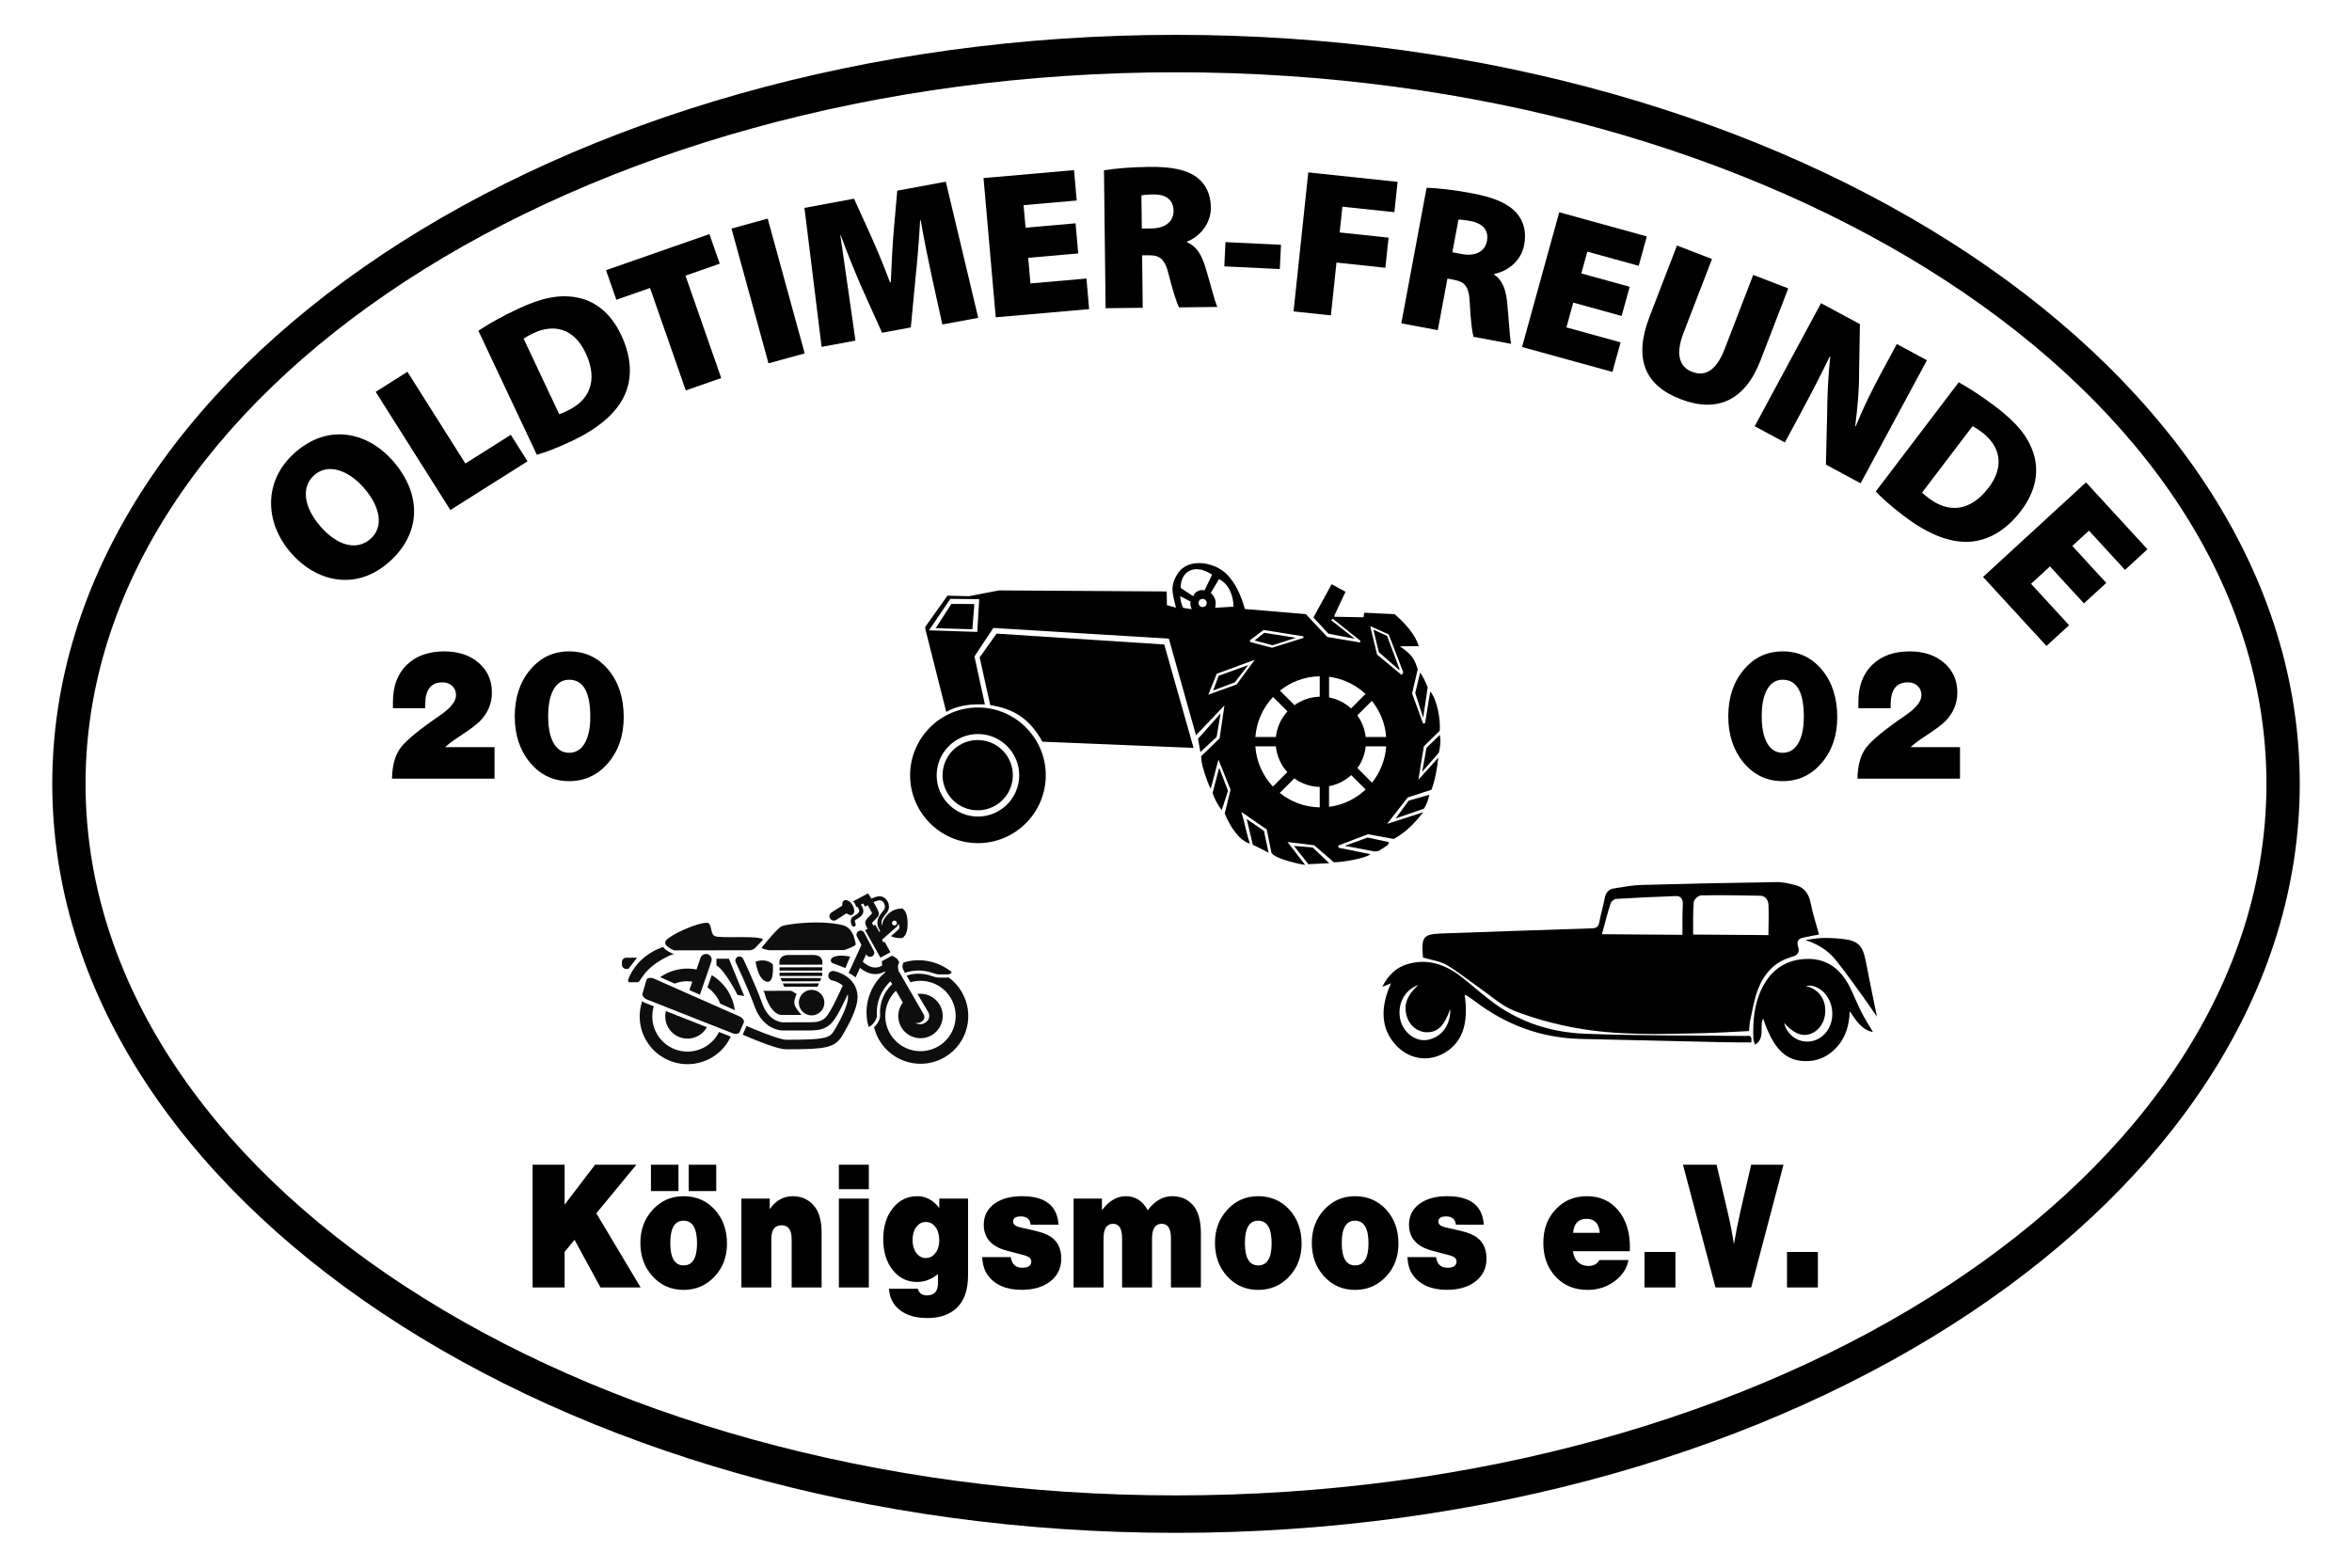 <?xml version="1.0" encoding="utf-8"?>
<!-- Generator: Adobe Illustrator 28.3.0, SVG Export Plug-In . SVG Version: 6.00 Build 0)  -->
<svg version="1.1" id="Ebene_1" xmlns="http://www.w3.org/2000/svg" xmlns:xlink="http://www.w3.org/1999/xlink" x="0px" y="0px"
	 viewBox="0 0 1275.59 850.39" style="enable-background:new 0 0 1275.59 850.39;" xml:space="preserve">
<style type="text/css">
	.st0{fill-rule:evenodd;clip-rule:evenodd;}
	.st1{fill:#0D0E0D;}
</style>
<g>
	<g>
		<g>
			<path d="M771.75,519.42c-0.99-11.39,0.03-12.71,10.5-13.07c27.07-0.94,54.15-1.93,81.22-2.78c2.33-0.07,3.44-0.81,3.93-3.42
				c0.81-4.34,2.08-8.58,2.9-12.92c0.58-3.09,2.21-4.84,4.79-5.26c5.11-0.82,10.25-1.8,15.39-1.94c24.42-0.68,48.84-1.18,73.26-1.53
				c3.43-0.05,6.94,0.83,10.31,1.74c4.49,1.21,6.97,4.54,7.98,9.77c1.1,5.68,2.94,11.18,4.5,16.94c-2.5,0.48-5.57,0.98-8.6,1.68
				c-2.42,0.56-3.79,1.66-2.71,5.06c1.34,4.22-2.03,4.95-4.45,5.69c-8.44,2.59-14.09,8.8-17.4,17.44
				c-2.01,5.24-2.89,11.04-4.15,16.62c-0.41,1.79-0.42,3.69-0.65,5.85c-8.38,0.4-16.65,0.95-24.93,1.15
				c-23.11,0.55-46.29,1.33-69.19-2.85c-11.21-2.05-22.4-5.09-33.12-9.24c-6.75-2.62-12.63-8.07-18.83-12.37
				c-6.01-4.16-11.74-8.92-17.99-12.56C780.81,521.27,776.34,520.79,771.75,519.42z M918.27,506.95c13.89,0.1,27.4,0.2,40.82,0.3
				c0.04-5.6,0.24-10.83,0.06-16.05c-0.1-2.96-1.66-5.26-4.51-5.32c-10.71-0.22-21.42-0.38-32.13-0.18
				c-1.38,0.03-3.81,2.22-3.92,3.59C918.1,495.14,918.31,501.06,918.27,506.95z M912.46,507.09c0.04-5.69-0.08-10.94,0.18-16.17
				c0.17-3.35-1.1-4.95-3.85-4.85c-10.79,0.39-21.57,0.88-32.34,1.54c-1.06,0.07-2.61,1.38-2.97,2.5
				c-1.7,5.33-3.08,10.79-4.69,16.65C883.89,506.88,897.91,506.98,912.46,507.09z"/>
			<path d="M794.37,539.74c2.24,15.94-1.39,26.01-11.4,31.63c-8.83,4.97-19.3,3.04-26.3-4.84c-7.52-8.47-8.38-19.72-2.27-33.13
				c-1.57,0.64-2.82,1.15-4.77,1.94c3.32-6.55,7.63-10.47,13.41-12.25c10.93-3.35,20.7-0.1,29.68,6.91
				c5.81,4.54,11.33,9.59,17.25,13.94c15.09,11.09,32.16,16.13,49.86,16.82c28.86,1.13,57.77,0.84,86.65,1.2
				c1.51,0.02,4.02-1.13,3.31,3.51c-4.92-0.04-9.95-0.01-14.97-0.12c-25.87-0.57-51.75-1.15-77.62-1.79
				c-21.01-0.52-40.22-7.36-57.56-20.65c-1.49-1.14-3.07-2.13-4.62-3.16C794.85,539.65,794.58,539.74,794.37,539.74z M769.17,534.34
				c-7.55,2.69-11.42,10.5-9.8,18.42c1.47,7.18,8.16,12.38,14.62,11.36c7.73-1.22,12.9-8.15,12.52-16.78
				c-3.23,9.24-6.89,12.79-12.97,12.6c-4.89-0.16-9.1-3.62-10.61-8.71C761.14,545.2,762.97,539.94,769.17,534.34z"/>
			<path d="M956.24,552.53c-2.22,4.13,1.39,10.67-4.43,14.19c-0.41-1.41-0.83-2.25-0.87-3.11c-0.4-9.53,0.4-18.87,4.59-27.42
				c5.46-11.16,14.33-16.07,25.35-16.03c10.13,0.04,17.6,5.62,22.46,15.48c2.2,4.47,4.04,9.17,6.29,13.6
				c1.81,3.57,3.99,6.89,6.14,10.55c-5.69-0.94-8.94-5.72-12.58-11.26c-0.28,7.67-2.19,13.97-6.62,19.05
				c-4.41,5.05-9.78,7.79-16.07,8.01C968.8,576.01,961.86,569.32,956.24,552.53z M967.58,554.88c1.76,7.24,8.89,11.61,15.84,9.71
				c7.38-2.02,11.69-9.95,9.93-18.3c-1.56-7.42-8.09-12.76-13.97-11.43c5.97,1.41,9.8,5.66,10.47,11.61
				c0.64,5.72-1.77,11.01-6.15,13.51C978.52,562.93,973.39,561.31,967.58,554.88z"/>
			<path d="M1017.94,551.52c-2.66-3.84-4.85-7.15-7.17-10.34c-5.08-6.96-10-14.09-15.42-20.71c-4.28-5.24-9.85-8.48-16.24-10.55
				c3.14-0.39,6.28-1.05,9.43-1.1c3.95-0.06,7.94,0.12,11.86,0.65c7.59,1.02,9.95,3.82,11.56,12.27
				C1013.8,531.38,1015.82,540.98,1017.94,551.52z"/>
		</g>
		<g>
			<polygon class="st0" points="709.58,468.78 701.77,458.86 711.94,459.73 720.9,468.24 			"/>
			<polygon class="st0" points="679.46,458.22 676.13,444.26 685.48,450.71 688,462.51 			"/>
			<polygon class="st0" points="745.61,461.88 729.29,458.83 741.69,454.34 753.34,456.82 752.74,458.34 747.86,461.53 			"/>
			<path class="st0" d="M756.93,443.97l7.07-9.68l11.17-3.16c-0.54,2.85-1.42,5.19-2.9,7.53L756.93,443.97z"/>
			<path class="st0" d="M657.61,430.23l3.61-13.78l4.79,12.53c-1.14,3.5-2.28,7.01-3.41,10.51
				C660.39,436.59,658.82,433.5,657.61,430.23z"/>
			<path class="st0" d="M771.34,418.62l2.31-12.97l7.19-6.98c0.67,3.04,0.3,6.43-0.5,9.65L771.34,418.62z"/>
			<polygon class="st0" points="651.02,407.96 649.74,400.77 662.01,386.94 659.8,399.79 			"/>
			<path class="st0" d="M565.31,402.34c-6.39-11.83-15.09-17.86-28.26-19.86l-5.73-25.86l9.16-12.91l90.95,5.9l15.9,56.1
				L565.31,402.34z"/>
			<path class="st0" d="M771.85,389.35l-4.31-13.46c0.9-3.69,1.79-7.38,2.69-11.07c1.78,2.58,2.96,5.33,4.06,8L771.85,389.35z"/>
			<polygon class="st0" points="657.95,374.56 660.95,366.54 676.97,360.8 669.64,370.17 			"/>
			<path class="st0" d="M714.97,366.92c0.1-0.1,0.29-0.19,0.48-0.19C715.26,366.73,715.07,366.83,714.97,366.92z"/>
			<polygon class="st0" points="758.87,363.49 747.8,353.75 744.84,341.54 752.29,344.97 758.97,362.82 			"/>
			
				<ellipse transform="matrix(0.154 -0.988 0.988 0.154 33.058 879.745)" class="st0" cx="530.38" cy="420.56" rx="19.06" ry="19.06"/>
			<path class="st0" d="M530.38,383.78c-20.26,0-36.79,16.53-36.79,36.79c0,20.26,16.53,36.79,36.79,36.79
				c20.26,0,36.79-16.53,36.79-36.79C567.17,400.3,550.64,383.78,530.38,383.78L530.38,383.78z M507.99,420.56
				c0,12.33,10.06,22.39,22.39,22.39s22.39-10.06,22.39-22.39c0-12.33-10.06-22.39-22.39-22.39S507.99,408.23,507.99,420.56z"/>
			<path class="st0" d="M723.44,467.74c3.97,0.05,17.42-2.06,19.77-4.41l-17.16-3.45l-0.38-1.15l16.22-6.2l14.01,2.56
				c7.37-4.09,11.57-9.04,16.02-14.5c-6.54,2.1-13.08,4.21-19.63,6.31l11.17-14.32l12.89-4.19c2.09-5.59,3.07-11.62,3.7-17.38
				l-10.77,11.93c0.95-6.11,1.91-12.12,2.96-18.13l8.6-8.42c0.49-6.53-1.44-16.67-5.1-21.33l-0.72,4.02l-2.12,13.13l-1.05,0.38
				l-6.01-16.42l3.05-13.12c-1.79-5.76-3.33-8.16-9.68-12.45l10.25-0.1c-1.8-6-7.08-12.21-13.09-17.35l-16.49-0.78l-0.38,2.48
				l-15.56-0.29l-0.38-0.29l3.24-7.06l2.96-6.2l-7.54-4.1l-9.88,18.03l8.12,8.79l14.35,2.79l-12.79-10.04l0.76-0.86l14.98,11.93
				c-0.1,0.29-0.1,0.57-0.1,0.95l-17.83-2.98l-11.61-12.39l-33.07-2.77c-2.13-7.63-5.05-14.07-9.93-18.96
				c-6.51-6.54-20.93-9.23-26.65-0.02c-4.14,6.68-2.7,10.26-0.79,18.24l-4.91-1.35l-0.1-7.44l-90.95-0.57l-16.32,3.15l-11.65-0.29
				l-12.02,16.89v1.15l11.36,45.01c6.56-3.69,13.42-4.34,20.97-4.04c-2-9.07-3.67-16.97-5.67-26.04l1.25-1.92l9-13.54l95.17,5.78
				l14.73,52.42l15.42-16.16l-2.6,17.82l-10.02,9.76l0.25,2.86c0.17,1.96,2.46,9.86,4.93,14.79l4.2-15.86l6.57,16.34l-3.17,12.88
				c2.89,7.08,7.77,14.64,13.62,16.36c-1.72-5.16-2.79-11.34-4.57-17.18l13.74,9.5l2.56,12.68c2.07,3.53,17.26,6.54,18.28,6.54
				l-9.58-12.42l14.48,1.78L723.44,467.74L723.44,467.74z M760.21,366.16l0.86-1.43l-7.92-20.61l-10.02-4.49l3.72,15.46
				L760.21,366.16L760.21,366.16z M655.32,376.83l15.36-5.53l9.84-13.4l-20.63,7.59L655.32,376.83L655.32,376.83z M689.87,351.37
				l17.08-5.34l-0.1-0.86l-21.57-3.44l-7.35,5.54v0.95L689.87,351.37L689.87,351.37z M690.16,350.03l12.65-4.05l-17.14-2.73
				l-5.25,4.2L690.16,350.03L690.16,350.03z M720.81,367.13v11.21c4.54,0.85,8.64,2.95,11.93,5.94l7.83-7.83
				C735.24,371.46,728.39,368.09,720.81,367.13L720.81,367.13z M715.74,377.93v-11.08c-8.14,0.13-15.64,3.02-21.58,7.78l7.9,7.9
				C705.93,379.73,710.65,378.05,715.74,377.93L715.74,377.93z M698.26,385.89l-7.83-7.83c-5.43,5.77-8.97,13.36-9.58,21.73h11.12
				C692.54,394.47,694.82,389.65,698.26,385.89L698.26,385.89z M691.95,404.86h-11.12c0.58,8.39,4.09,16,9.52,21.81l7.83-7.83
				C694.75,415.05,692.49,410.2,691.95,404.86L691.95,404.86z M744.02,380.16l-7.89,7.89c2.45,3.37,4.06,7.39,4.53,11.73h11.12
				C751.23,392.4,748.41,385.62,744.02,380.16L744.02,380.16z M751.79,404.86h-11.11c-0.44,4.37-2.04,8.41-4.48,11.8l7.9,7.9
				C748.48,419.07,751.28,412.27,751.79,404.86L751.79,404.86z M740.65,428.29l-7.83-7.83c-3.31,3.03-7.44,5.16-12.02,6.02v11.21
				C728.43,436.71,735.32,433.31,740.65,428.29L740.65,428.29z M715.74,437.96v-11.08c-5.13-0.12-9.89-1.83-13.78-4.66l-7.89,7.89
				C700.03,434.91,707.55,437.83,715.74,437.96L715.74,437.96z M647.12,323.4c0.94-2.59,3.77-3.8,6.17-3.12l4.09-8.56
				c-1.43-1.05-5.12-2.82-6.93-2.82c-4.46-0.82-10.12,1.85-10.12,10.02C642.54,320.35,644.83,321.88,647.12,323.4L647.12,323.4z
				 M641.71,329.75l4.65,0.7c-0.73-1.47-0.93-2.85-0.63-4.14l-5.68-2.92C640.18,325.42,640.56,327.63,641.71,329.75L641.71,329.75z
				 M652.24,324.86c-1.22,0-2.22,1-2.22,2.22c0,1.22,1,2.22,2.22,2.22c1.22,0,2.22-1,2.22-2.22
				C654.45,325.86,653.46,324.86,652.24,324.86L652.24,324.86z M659.01,329.68c3.31-0.19,6.63-0.39,9.94-0.58
				c0.1-5.61-2.45-12.4-7.84-14.95l-4.44,7.48C658.92,323.89,659.87,326.05,659.01,329.68L659.01,329.68z M503.86,341.92l26.16,0.86
				l1.05-17.76l-15.66-0.19L503.86,341.92L503.86,341.92z M527.36,341.34l1.05-13.67l-12.43-0.1l-8.52,13.19L527.36,341.34z"/>
		</g>
		<path d="M323.41,658.16l21.71-26.35h-22.4l-16.5,21.66v-21.66h-17.37v66.58h17.37v-19.36l5.38-6.49l14.07,25.85h21.79
			L323.41,658.16L323.41,658.16z M370.74,648.88c-6.66,0-12.23,2.43-16.71,7.29c-4.49,4.86-6.73,10.88-6.73,18.07
			c0,7.25,2.23,13.31,6.69,18.17c4.46,4.86,10.04,7.29,16.76,7.29c6.66,0,12.24-2.4,16.76-7.19c4.52-4.79,6.77-10.75,6.77-17.87
			c0-7.45-2.21-13.61-6.64-18.47C383.2,651.31,377.57,648.88,370.74,648.88L370.74,648.88z M370.74,662.16
			c4.86,0,7.29,4.09,7.29,12.28c0,7.99-2.43,11.98-7.29,11.98c-4.8,0-7.21-4.06-7.21-12.18
			C363.53,666.18,365.93,662.16,370.74,662.16L370.74,662.16z M367.96,631.81h-14.93v14.27h14.93V631.81L367.96,631.81z
			 M388.45,631.81h-14.93v14.27h14.93V631.81L388.45,631.81z M402.08,650.18v48.21h16.24v-26.25c0-4.99,1.85-7.49,5.56-7.49
			c3.65,0,5.47,2.49,5.47,7.49v26.25h16.24v-29.94c0-6.52-1.46-11.41-4.38-14.67c-2.92-3.26-6.7-4.89-11.33-4.89
			c-4.98,0-9.12,2.33-12.42,6.99v-5.69H402.08L402.08,650.18z M471.2,650.18h-16.24v48.21h16.24V650.18L471.2,650.18z M471.2,631.81
			h-16.24v13.28h16.24V631.81L471.2,631.81z M509.42,650.18v5.09c-3.3-4.26-7.26-6.39-11.9-6.39c-5.44,0-9.88,2.18-13.33,6.54
			c-3.44,4.36-5.17,9.93-5.17,16.72c0,6.85,1.71,12.44,5.12,16.77c3.42,4.33,7.84,6.49,13.28,6.49c4.05,0,7.81-1.43,11.29-4.29v4.99
			c0,4.39-2,6.59-5.99,6.59c-2.6,0-4.25-1.2-4.95-3.59h-15.63c0.29,4.92,2.29,8.8,5.99,11.63c3.7,2.83,8.65,4.24,14.85,4.24
			c6.66,0,11.92-1.8,15.8-5.39c4.17-3.86,6.25-9.88,6.25-18.07v-41.32H509.42L509.42,650.18z M502.12,662.86
			c2.14,0,3.89,0.93,5.25,2.79s2.04,4.23,2.04,7.09c0,2.79-0.69,5.11-2.08,6.94c-1.39,1.83-3.13,2.74-5.21,2.74
			c-2.08,0-3.81-0.92-5.17-2.74c-1.36-1.83-2.04-4.18-2.04-7.04c0-2.86,0.68-5.21,2.04-7.04
			C498.32,663.77,500.04,662.86,502.12,662.86L502.12,662.86z M574.09,664.35c-0.64-10.31-7.24-15.47-19.8-15.47
			c-6.31,0-11.35,1.4-15.11,4.19c-3.76,2.79-5.64,6.55-5.64,11.28c0,7.19,4.17,11.88,12.5,14.07l9.46,2.5
			c2.55,0.67,3.82,1.76,3.82,3.29c0,2.33-1.62,3.49-4.86,3.49c-3.65,0-5.73-1.93-6.25-5.79h-15.54c0.23,3.99,1.19,7.19,2.87,9.58
			c3.88,5.46,10.07,8.18,18.58,8.18c6.48,0,11.68-1.55,15.59-4.64c3.91-3.09,5.86-7.2,5.86-12.33c0-4.59-1.42-8.15-4.25-10.68
			c-2.14-1.93-5.59-3.43-10.33-4.49l-7.47-1.7c-2.72-0.6-4.08-1.66-4.08-3.19c0-1.86,1.42-2.79,4.25-2.79c3.18,0,4.95,1.5,5.3,4.49
			H574.09L574.09,664.35z M582.25,650.18v48.21h16.24v-26.65c0-5.26,1.74-7.89,5.21-7.89c3.24,0,4.86,2.63,4.86,7.89v26.65h16.24
			v-26.65c0-5.26,1.77-7.89,5.3-7.89c3.3,0,4.95,2.63,4.95,7.89v26.65h16.24v-29.45c0-6.85-1.42-11.91-4.25-15.17
			c-2.84-3.26-6.6-4.89-11.29-4.89c-5.04,0-9.46,2.53-13.28,7.59c-2.78-5.06-6.74-7.59-11.9-7.59c-4.8,0-9.12,2.53-12.94,7.59v-6.29
			H582.25L582.25,650.18z M682.37,648.88c-6.66,0-12.23,2.43-16.71,7.29c-4.49,4.86-6.73,10.88-6.73,18.07
			c0,7.25,2.23,13.31,6.69,18.17c4.46,4.86,10.04,7.29,16.76,7.29c6.66,0,12.24-2.4,16.76-7.19c4.52-4.79,6.77-10.75,6.77-17.87
			c0-7.45-2.21-13.61-6.64-18.47C694.83,651.31,689.2,648.88,682.37,648.88L682.37,648.88z M682.37,662.16
			c4.86,0,7.29,4.09,7.29,12.28c0,7.99-2.43,11.98-7.29,11.98c-4.8,0-7.21-4.06-7.21-12.18
			C675.16,666.18,677.56,662.16,682.37,662.16L682.37,662.16z M734.9,648.88c-6.66,0-12.23,2.43-16.71,7.29
			c-4.49,4.86-6.73,10.88-6.73,18.07c0,7.25,2.23,13.31,6.69,18.17c4.46,4.86,10.04,7.29,16.76,7.29c6.66,0,12.24-2.4,16.76-7.19
			c4.52-4.79,6.77-10.75,6.77-17.87c0-7.45-2.21-13.61-6.64-18.47C747.36,651.31,741.73,648.88,734.9,648.88L734.9,648.88z
			 M734.9,662.16c4.86,0,7.29,4.09,7.29,12.28c0,7.99-2.43,11.98-7.29,11.98c-4.8,0-7.21-4.06-7.21-12.18
			C727.69,666.18,730.09,662.16,734.9,662.16L734.9,662.16z M804.71,664.35c-0.64-10.31-7.24-15.47-19.8-15.47
			c-6.31,0-11.35,1.4-15.11,4.19c-3.76,2.79-5.64,6.55-5.64,11.28c0,7.19,4.17,11.88,12.5,14.07l9.46,2.5
			c2.55,0.67,3.82,1.76,3.82,3.29c0,2.33-1.62,3.49-4.86,3.49c-3.65,0-5.73-1.93-6.25-5.79h-15.54c0.23,3.99,1.19,7.19,2.87,9.58
			c3.88,5.46,10.07,8.18,18.58,8.18c6.48,0,11.68-1.55,15.59-4.64c3.91-3.09,5.86-7.2,5.86-12.33c0-4.59-1.42-8.15-4.25-10.68
			c-2.14-1.93-5.59-3.43-10.33-4.49l-7.47-1.7c-2.72-0.6-4.08-1.66-4.08-3.19c0-1.86,1.42-2.79,4.25-2.79c3.18,0,4.95,1.5,5.3,4.49
			H804.71L804.71,664.35z M883.9,678.73c0.06-0.53,0.09-1.16,0.09-1.9c0-8.45-2.13-15.22-6.38-20.31
			c-4.25-5.09-9.91-7.64-16.98-7.64c-6.83,0-12.47,2.38-16.93,7.14c-4.46,4.76-6.69,10.8-6.69,18.12c0,7.52,2.23,13.66,6.69,18.42
			c4.46,4.76,10.22,7.14,17.28,7.14c5.5,0,10.35-1.53,14.54-4.59c4.2-3.06,6.76-6.92,7.68-11.58h-15.8
			c-1.16,2.13-3.13,3.19-5.9,3.19c-2.32,0-4.23-0.72-5.73-2.15c-1.5-1.43-2.4-3.38-2.69-5.84H883.9L883.9,678.73z M853.16,668.74
			c0.46-5.06,2.89-7.59,7.29-7.59c4.34,0,6.74,2.53,7.21,7.59H853.16L853.16,668.74z M891.89,679.13v19.26h16.76v-19.26H891.89
			L891.89,679.13z M949.73,698.39l17.54-66.58h-17.54l-5.64,24.45c-1.22,5.32-2.46,11.55-3.73,18.67
			c-0.81-5.59-2.03-11.81-3.65-18.67l-5.73-24.45h-18.23l17.63,66.58H949.73L949.73,698.39z M969.16,698.39h16.76v-19.26h-16.76
			V698.39z"/>
		<g>
			<path class="st1" d="M350.39,541.99c-0.14-0.08-0.74-0.44-1.26-1.04c-0.42-0.49-0.75-1.08-0.73-1.79l2.33-7.99
				c0.56-0.57,1.34-0.73,2.01-0.73c0.77,0,1.4,0.2,1.4,0.2l24.81,10.96l2.04,0.9l10.44,4.61l0.61,0.27l9.47,4.18
				c0,0,2.04,1.12,1.98,2.85l-2.46,5.69c-0.56,0.56-1.32,0.72-1.99,0.72c-0.78,0-1.43-0.21-1.43-0.21l-0.51-0.2l-4.66-1.84
				l-18.96-7.47l-11.69-4.61l-6.54-2.58L350.39,541.99z"/>
			<path class="st1" d="M349.4,543.81l0.11,0.06l0.12,0.05l4.94,1.95c-1.48,4.95-0.98,10.48,1.88,15.26
				c5.41,9.06,17.14,12.02,26.19,6.62c3.28-1.96,5.74-4.75,7.31-7.94l6.38,2.51c-2.11,4.55-5.56,8.53-10.19,11.29
				c-12.28,7.34-28.21,3.31-35.55-8.98c-4.04-6.77-4.63-14.65-2.3-21.59C348.82,543.48,349.28,543.74,349.4,543.81z"/>
			<path class="st1" d="M339.64,519.51l5.86-0.01l-4.7,6.11l-1.15,0c-1.3,0-2.36-1.05-2.37-2.36l0-1.38
				C337.28,520.57,338.34,519.51,339.64,519.51z"/>
			<path class="st1" d="M457.81,515.37l-40.69,0.07c0,0-4.59-0.73-3.94-1.53c2.55-3.13,8.81-10.69,10.83-11.52
				c2.53-1.04,20.06-3.58,32.86-0.57c5.2,1.22,6.61,6.66,7.23,10.42C464.25,513.23,457.81,515.37,457.81,515.37z"/>
			<path class="st1" d="M361.27,510.09c2.71-3.27,16.73-9.52,22-9.53c0.08,0,0.17,0,0.25,0c2.12,0.08,1.88,3.81,2.96,6.04
				c0.5,1.03,1.6,1.44,2.77,1.55c1.98,0.18,4.49,0.21,7.17,0.21c1.77,0,3.61-0.02,5.42-0.02c4.21-0.01,8.24,0.07,10.72,0.64
				c2.2,0.51,0.82,1.19-0.34,2.42c-0.97,1.03-2.14,2.26-2.94,3.09c-0.56,0.58-2.23,0.97-2.23,0.97l-41.41,0.07
				C365.63,515.53,358.88,512.96,361.27,510.09z"/>
			<path class="st1" d="M395.09,538.05c1.87,3.14,3,6.51,3.45,9.92l-7.9-3.49c-0.39-1-0.84-1.98-1.41-2.93
				c-1.46-2.44-3.37-4.42-5.57-5.93L386,529C389.62,531.14,392.78,534.18,395.09,538.05z"/>
			<path class="st1" d="M377.75,525.89l2.18-6.31c0.56-1.62,2.33-2.48,3.95-1.92c1.62,0.56,2.48,2.33,1.92,3.95l-6.22,17.99
				l-5.71-2.52l1.6-4.61c-3.17-0.45-6.46-0.12-9.57,1.09l-7.89-3.49c0.5-0.35,1.01-0.68,1.54-1
				C365.24,525.67,371.71,524.71,377.75,525.89z"/>
			<path class="st1" d="M403.62,540.24l-3.63-0.51c0,0-6.76-13.46-11.42-16.04l-0.01-3.63l6.73-0.01L403.62,540.24z"/>
			<path class="st1" d="M422.7,521.99c0-2.18,1.5-3.94,4.96-3.95l13.39-0.01c3.46,0,4.97,1.76,4.97,3.94l0,1.31l-23.32,0.02
				L422.7,521.99z"/>
			<polygon class="st1" points="445.93,524.7 445.94,526.49 422.78,526.51 422.79,524.72 			"/>
			<polygon class="st1" points="422.78,527.64 445.94,527.62 445.94,529.41 422.79,529.43 			"/>
			<polygon class="st1" points="423.28,530.55 445.46,530.53 444.68,532.32 424.06,532.34 			"/>
			<polygon class="st1" points="425.33,535.25 424.55,533.46 444.19,533.45 443.42,535.24 			"/>
			<path class="st1" d="M443.73,549.82c-3.28,1.96-7.54,0.89-9.5-2.4c-1.96-3.28-0.89-7.54,2.39-9.5c3.28-1.96,7.54-0.88,9.5,2.4
				C448.08,543.6,447.01,547.86,443.73,549.82z"/>
			<path class="st1" d="M416.04,542.68c-1.11-1.75-0.82-3.49-2.06-5.2l14.81-0.03c0.97,0,2.78,1.67,3.32,1.7
				c0,0-2.07,3.63-1.03,6.22c1.04,2.59,3.63,5.17,3.63,5.17s-7.77,0.01-10.88,0.02C421.02,550.57,417.78,547.17,416.04,542.68z"/>
			<path class="st1" d="M451.76,522.55c-2.59-1.03-1.56-5.7,9.32-3.64l-2.58,6.22C458.5,525.12,454.36,523.58,451.76,522.55z"/>
			<path class="st1" d="M409.8,521.58c0,0,5.69-2.08,9.33,1.54c0,0,1.05,10.88-3.61,9.33C410.86,530.9,409.8,521.58,409.8,521.58z"
				/>
			<path class="st1" d="M457.74,488.48c1.28-0.76,3.34,0.35,4.6,2.47c1.27,2.13,1.26,4.47-0.02,5.23c-0.86,0.51-2.08,0.16-3.17-0.77
				l-5.64,3.6c-1.11,0.71-2.59,0.38-3.3-0.73c-0.71-1.11-0.38-2.59,0.73-3.3l5.88-3.75C456.67,490,456.97,488.94,457.74,488.48z"/>
			<path class="st1" d="M463.83,500.59c-0.1-0.29-0.19-0.68-0.19-0.97c0-0.12,0.01-0.22,0.03-0.3c0.02-0.07,0.02-0.07,0.12-0.17
				c0.1-0.1,0.33-0.25,0.66-0.43c0.65-0.38,1.65-0.91,2.67-1.93c0.77-0.76,1.11-1.74,1.09-2.61c-0.01-1.16-0.48-2.11-0.9-2.81
				c-0.16-0.25-0.3-0.46-0.44-0.64c0.42-0.22,0.82-0.44,1.2-0.64l1.16,1.76l0.13-0.08c0.09-0.06,0.21-0.14,0.38-0.24
				c0.22-0.14,0.52-0.32,0.85-0.51c0.42,0.71,0.85,1.45,1.25,2.17c0.44,0.81,0.83,1.57,1.06,2.11c0.03,0.06,0.05,0.11,0.07,0.16
				c-0.15,0.16-0.32,0.34-0.53,0.55c-0.54,0.54-1.2,1.18-1.79,1.85c-0.39,0.45-0.76,0.9-1.05,1.48c-0.16,0.34-0.32,0.73-0.33,1.3
				c0,0.18,0.02,0.37,0.07,0.56c0.11,0.42,0.25,0.71,0.41,1.05c0.16,0.33,0.34,0.68,0.51,1c0.11,0.21,0.22,0.4,0.32,0.57l-1.4,0.75
				l8.29,14.9l5.44-2.94l-3.13-5.69l-0.55,0.48l-0.92-1.53l8.12-7.15c0.42-0.37,0.65-0.86,0.69-1.38c0.06,0.06,0.13,0.11,0.19,0.18
				c0.76,0.86,0.67,2.17-0.19,2.92l-3.93,3.46c2.44,1.17,4.71,1.06,5.71,1.04c0.69-0.02,1.15-0.43,1.47-0.99
				c1.11-0.68,1.91-3.63,1.87-7.16c-0.04-3.53-0.91-6.47-2.04-7.12c-0.25-0.56-0.47-0.78-0.47-0.78s-3.88-0.26-6.8,1.97
				c-3.76,2.87-4.49,5.82-4.56,7.45c-0.23-0.62-0.32-1.17-0.32-1.67c0-0.92,0.29-1.74,0.81-2.62c0.51-0.87,1.25-1.76,2.03-2.71
				c0.86-1.04,1.24-2.27,1.24-3.44c-0.01-1.46-0.56-2.82-1.45-3.85c-0.88-1.03-2.15-1.77-3.59-1.77c-0.96,0.01-1.94,0.28-2.94,0.64
				c-0.52,0.19-1.04,0.41-1.55,0.65c-0.54-0.87-0.92-1.46-0.92-1.47l-0.89-1.38l-1.45,0.78c0,0-0.58,0.31-1.53,0.82
				c-0.95,0.51-2.26,1.21-3.73,1.98c-0.44,0.23-0.9,0.48-1.37,0.72c0.3,0.33,0.59,0.7,0.84,1.12c0.4,0.68,0.66,1.37,0.81,2.03
				c0.18-0.09,0.36-0.19,0.53-0.28l0.11,0.14c0.12,0.14,0.27,0.36,0.43,0.61c0.31,0.5,0.58,1.15,0.57,1.65
				c-0.01,0.38-0.09,0.66-0.45,1.04c-0.59,0.59-1.15,0.96-1.68,1.27c-0.53,0.32-1.05,0.56-1.56,1.01c-0.34,0.3-0.66,0.75-0.79,1.29
				c-0.07,0.29-0.1,0.57-0.1,0.84c0,0.67,0.16,1.24,0.3,1.67c0.14,0.43,0.29,0.71,0.3,0.75c0.28,0.55,0.94,0.77,1.49,0.49
				c0.55-0.27,0.77-0.94,0.49-1.51l-0.04-0.09C463.93,500.86,463.88,500.73,463.83,500.59z M483.77,500.7
				c0-0.73,0.59-1.32,1.32-1.33c0.73,0,1.32,0.59,1.33,1.32c0,0.73-0.59,1.32-1.32,1.32C484.37,502.02,483.78,501.43,483.77,500.7z
				 M473.26,500.26c0.42-0.49,1.04-1.1,1.62-1.67c0.38-0.38,0.74-0.75,1.06-1.13c0.18-0.22,0.35-0.44,0.53-0.8
				c0.18-0.39,0.19-0.69,0.2-0.92c0-0.32-0.05-0.56-0.11-0.78c-0.06-0.22-0.13-0.43-0.21-0.65c-0.16-0.43-0.37-0.88-0.6-1.36
				c-0.47-0.96-1.08-2.04-1.68-3.07c-0.11-0.18-0.21-0.36-0.31-0.53c0.39-0.18,0.78-0.34,1.16-0.48c0.86-0.32,1.67-0.51,2.18-0.5
				c0.65-0.01,1.35,0.35,1.91,1c0.56,0.64,0.92,1.54,0.91,2.41c0,0.7-0.21,1.38-0.73,2.03c-0.77,0.94-1.58,1.9-2.23,2.99
				c-0.64,1.08-1.12,2.33-1.12,3.75c0,1.41,0.48,2.92,1.52,4.53l-0.5,0.44l-2.16-3.92l-0.98,0.53c-0.03-0.05-0.05-0.09-0.08-0.14
				c-0.2-0.36-0.46-0.83-0.64-1.21c-0.02-0.04-0.04-0.08-0.06-0.12C473.02,500.56,473.12,500.42,473.26,500.26z"/>
			<path class="st1" d="M513.64,528.57c-1.17,0-3.03,0.01-4.34,0.01c-0.88,0-2.63-0.49-3.2-0.7c-2.54-0.94-5.24-1.43-7.96-1.42
				c-2.45,0-4.93,0.41-7.32,1.24c-0.36-0.61-0.61-1.05-0.71-1.24c-1.16-2.11-0.48-3.7-0.06-4.38c2.65-0.8,5.37-1.21,8.06-1.21
				c6.4-0.01,12.69,2.15,17.76,6.2C516.45,527.54,515.6,528.57,513.64,528.57z"/>
			<path class="st1" d="M512.53,573.39c-12.28,7.34-28.21,3.31-35.55-8.98c-1.37-2.29-2.34-4.71-2.94-7.18
				c0.58-0.52,1.21-1.23,1.83-2.17c1.41-2.12,1.51-3.54,1.44-4.55c-0.42-6.36,2.04-12.41,6.56-16.64l-0.89-1.53
				c-5.19,4.7-7.85,11.49-7.4,18.28c0.04,0.57,0.08,1.61-1.16,3.47c-1.73,2.61-3.35,2.94-3.35,2.94
				c-3.12-10.68,0.38-22.38,9.06-29.6l-0.26-0.45c-1.28,0.75-3.01,1.41-5.11,1.42c-1.34,0-2.81-0.27-4.35-0.91
				c-1.29-0.54-2.63-1.36-4.01-2.46c-0.52,1.14-1.06,2.32-1.62,3.52c-0.25,0.55-0.51,1.11-0.77,1.66c-0.62-0.53-1.25-1.01-1.88-1.4
				c-0.64-0.41-1.28-0.75-1.88-1.04c1.04-2.26,2.07-4.49,2.99-6.51c1.17-2.56,2.19-4.8,2.92-6.4c0.5-1.09,0.85-1.87,1.03-2.27
				l-2.41-4.55c-0.57-1.08-0.16-2.43,0.92-3c1.08-0.57,2.43-0.16,3,0.93l5.2,9.83c0.57,1.08,0.16,2.43-0.93,3
				c-1.08,0.57-2.43,0.16-3-0.93l-0.17-0.32c-0.54,1.2-1.21,2.65-1.94,4.26l0.08-0.09c1.42,1.25,2.7,2.03,3.83,2.5
				c1.13,0.47,2.11,0.64,2.97,0.64c1.57,0,2.83-0.58,3.74-1.19c-0.15-0.82-0.27-1.78-0.14-2.31l0.1-0.05l5.37-2.91
				c0.5,0.23,1.55,0.77,2.8,1.76c1.04,1.55,1.06,2.17,1.06,2.17c-0.98,0.98-0.7,2.82-0.34,4.32l13.61,23.57
				c0.8,1.35,0.34,3.1-1.01,3.89l-0.77,0.45c-0.88,0.52-1.93,0.5-2.77,0.05c0.74,0.65,1.71,1.04,2.72,1.04
				c0.73,0,1.44-0.2,2.07-0.57l0.77-0.45c0.94-0.56,1.62-1.45,1.89-2.51c0.28-1.06,0.12-2.17-0.43-3.11c0,0-2.8-4.71-5.84-9.84
				c4.65-0.63,9.44,1.49,11.99,5.77c3.41,5.72,1.55,13.13-4.16,16.54c-5.71,3.41-13.13,1.54-16.54-4.18
				c-2.6-4.35-2.12-9.68,0.77-13.48l-3.71-6.4c-6.21,6.03-7.73,15.73-3.1,23.48c5.41,9.06,17.14,12.02,26.19,6.62
				c9.05-5.4,12-17.14,6.59-26.19c-4.56-7.64-13.63-10.92-21.79-8.52c-0.79-1.34-1.52-2.57-2.12-3.59c2.07-0.68,4.23-1.04,6.42-1.04
				c2.52,0,4.99,0.44,7.35,1.31c0.56,0.21,2.58,0.81,3.81,0.81l4.34-0.01c0.32,0,0.63-0.03,0.93-0.07c2.71,1.99,5.07,4.54,6.9,7.6
				C528.82,550.13,524.82,566.06,512.53,573.39z"/>
			<path class="st1" d="M354.52,515.9c1.66-0.89,3.37-1.62,5.11-2.22c1.41,2.01,4.31,3.26,5.31,3.64l0.33,0.13l0.35,0l0.26,0
				c-1.16,0.28-2.26,0.64-3.23,1.11c-15.01,7.28-14.5,14.25-17.07,14.26l-4.27,0.01c-0.68,0-0.76-1.09-0.56-1.63
				C343.11,525.01,347.81,519.51,354.52,515.9z"/>
			<path class="st1" d="M462.97,533.58c1.27,1.89,2.12,4.33,2.12,7.16c0,1.13-0.13,2.32-0.4,3.57c-0.77,3.52-2.38,7.18-3.93,10.28
				c-0.78,1.55-1.54,2.94-2.17,4.07c-0.63,1.13-1.15,2-1.39,2.44c-0.46,0.81-0.94,1.59-1.5,2.31c-0.97,1.27-2.21,2.39-3.76,3.2
				c-1.16,0.61-2.46,1.06-3.95,1.4c-2.24,0.51-4.93,0.79-8.4,0.96c-3.48,0.17-7.75,0.22-13.12,0.23c-1.04,0-2.1-0.18-3.28-0.44
				c-2.06-0.46-4.47-1.23-7.03-2.14c-3.83-1.37-7.94-3.05-11.33-4.48c-0.72-0.3-1.39-0.59-2.03-0.87c0,0,0.16-0.36,0.16-0.36
				l1.9-4.39c2.77,1.19,6.32,2.68,9.83,4.03c2.53,0.97,5.03,1.87,7.16,2.5c1.06,0.32,2.02,0.57,2.83,0.74
				c0.8,0.17,1.45,0.24,1.79,0.24c5.42-0.01,9.68-0.07,13.03-0.23c2.51-0.13,4.51-0.31,6.08-0.58c1.18-0.2,2.12-0.43,2.86-0.7
				c1.12-0.41,1.81-0.85,2.43-1.43c0.61-0.58,1.18-1.37,1.83-2.52c0.29-0.52,0.78-1.35,1.39-2.44c0.91-1.62,2.08-3.8,3.14-6.11
				c1.05-2.3,1.98-4.75,2.42-6.8c0.2-0.92,0.28-1.74,0.28-2.47c0-0.52-0.05-0.99-0.13-1.44c-0.06,0.12-0.12,0.26-0.18,0.38
				c-1.6,3.4-2.95,6.19-3.76,7.72c-1.05,1.97-1.98,3.65-2.96,5.1c-0.74,1.09-1.51,2.06-2.39,2.91c-1.32,1.27-2.9,2.22-4.74,2.77
				c-1.84,0.56-3.89,0.77-6.35,0.78c-8.29,0.01-15.02,0.03-15.02,0.03c-0.23,0-2.79-0.02-5.95-1.67c-1.58-0.82-3.3-2.06-4.9-3.88
				c-1.6-1.82-3.08-4.2-4.2-7.29c-2.05-5.62-4.64-11.66-6.7-16.29c-1.03-2.32-1.94-4.28-2.58-5.66c-0.32-0.69-0.58-1.24-0.76-1.61
				c-0.18-0.37-0.27-0.57-0.27-0.57c-0.53-1.1-0.07-2.43,1.03-2.96c1.1-0.53,2.43-0.07,2.96,1.03c0.02,0.03,6.27,12.99,10.49,24.53
				c0.96,2.61,2.14,4.49,3.36,5.88c1.83,2.07,3.76,3.06,5.23,3.56c0.73,0.25,1.35,0.37,1.76,0.43c0.21,0.03,0.36,0.04,0.45,0.05
				l0.09,0.01c0.22,0,6.85-0.01,15.01-0.03c1.96,0,3.46-0.16,4.63-0.46c0.88-0.23,1.57-0.53,2.2-0.92c0.93-0.58,1.76-1.41,2.68-2.69
				c0.91-1.27,1.88-2.98,3.02-5.14c0.73-1.37,2.08-4.17,3.67-7.53c0.47-1,0.96-2.05,1.47-3.13c-0.93-0.8-1.99-1.42-2.97-1.87
				c-0.81-0.37-1.54-0.62-2.06-0.78c-0.26-0.08-0.46-0.13-0.59-0.16l-0.14-0.03c-1.42-0.29-2.33-1.65-2.05-3.05
				c0.28-1.4,1.64-2.31,3.04-2.04c0.18,0.04,3.1,0.61,6.24,2.58C460.08,530.31,461.71,531.68,462.97,533.58z"/>
			<path class="st1" d="M379.03,561.7c-5.71,3.41-13.13,1.54-16.54-4.18c-1.69-2.84-2.08-6.09-1.35-9.07l22.23,8.76
				C382.37,559,380.92,560.57,379.03,561.7z"/>
		</g>
		<g>
			<path d="M268.21,405.28v17.1H212.6c0.14-7.31,1.74-12.96,4.81-16.95c3.07-3.99,10.14-9.78,21.2-17.36
				c5.8-3.96,8.71-7.61,8.71-10.96c0-2.05-0.68-3.72-2.05-5.02c-1.37-1.3-3.14-1.95-5.33-1.95c-6.21,0-9.32,3.99-9.32,11.98v2.05
				h-17.51v-3.48c0-8.47,2.49-15.14,7.48-20.02c4.98-4.88,11.78-7.32,20.38-7.32c7.65,0,13.86,2.07,18.64,6.2
				c4.78,4.13,7.17,9.51,7.17,16.13c0,5.94-2.18,11.13-6.55,15.57c-1.84,1.91-6.38,5.22-13.62,9.94c-1.91,1.3-3.65,2.66-5.22,4.1
				H268.21z"/>
			<path d="M308.67,353.35c-8.54,0-15.59,3.33-21.15,9.99c-5.57,6.66-8.35,15.07-8.35,25.25c0,10.11,2.78,18.49,8.35,25.15
				c5.57,6.66,12.62,9.99,21.15,9.99c8.47,0,15.52-3.29,21.15-9.88c5.63-6.59,8.45-14.87,8.45-24.84c0-10.45-2.77-19-8.3-25.66
				C324.44,356.68,317.34,353.35,308.67,353.35L308.67,353.35z M320.14,388.79c0,6.15-1.01,10.94-3.02,14.39
				c-2.01,3.45-4.83,5.17-8.45,5.17c-3.62,0-6.42-1.74-8.4-5.22c-1.98-3.48-2.97-8.36-2.97-14.65c0-6.21,0.99-11.06,2.97-14.54
				c1.98-3.48,4.78-5.22,8.4-5.22C316.32,368.72,320.14,375.41,320.14,388.79z"/>
		</g>
		<g>
			<path d="M966.82,353.35c-8.54,0-15.59,3.33-21.15,9.99c-5.57,6.66-8.35,15.07-8.35,25.25c0,10.11,2.78,18.49,8.35,25.15
				c5.57,6.66,12.62,9.99,21.15,9.99c8.47,0,15.52-3.29,21.15-9.88c5.63-6.59,8.45-14.87,8.45-24.84c0-10.45-2.77-19-8.3-25.66
				C982.59,356.68,975.49,353.35,966.82,353.35L966.82,353.35z M978.29,388.79c0,6.15-1.01,10.94-3.02,14.39
				c-2.01,3.45-4.83,5.17-8.45,5.17c-3.62,0-6.42-1.74-8.4-5.22c-1.98-3.48-2.97-8.36-2.97-14.65c0-6.21,0.99-11.06,2.97-14.54
				c1.98-3.48,4.78-5.22,8.4-5.22C974.46,368.72,978.29,375.41,978.29,388.79z"/>
			<path d="M1062.99,405.28v17.1h-55.62c0.14-7.31,1.74-12.96,4.81-16.95c3.07-3.99,10.14-9.78,21.2-17.36
				c5.8-3.96,8.71-7.61,8.71-10.96c0-2.05-0.68-3.72-2.05-5.02c-1.37-1.3-3.14-1.95-5.33-1.95c-6.21,0-9.32,3.99-9.32,11.98v2.05
				h-17.51v-3.48c0-8.47,2.49-15.14,7.48-20.02c4.98-4.88,11.78-7.32,20.38-7.32c7.65,0,13.86,2.07,18.64,6.2
				c4.78,4.13,7.17,9.51,7.17,16.13c0,5.94-2.19,11.13-6.56,15.57c-1.84,1.91-6.38,5.22-13.62,9.94c-1.91,1.3-3.65,2.66-5.22,4.1
				H1062.99z"/>
		</g>
	</g>
	<path class="st0" d="M637.8,18.9c-335.67,0-609.45,182.52-609.45,406.3c0,223.78,273.78,406.3,609.45,406.3
		s609.45-182.52,609.45-406.3C1247.24,201.41,973.47,18.9,637.8,18.9z M637.8,811.18C312.07,811.18,46.4,637.79,46.4,425.2
		C46.4,212.6,312.07,39.21,637.8,39.21s591.39,173.39,591.39,385.98C1229.19,637.79,963.52,811.18,637.8,811.18z"/>
	<g>
		<path d="M213.15,250.07c16.03,18.41,15.19,39.73-2.46,55.09c-17.73,15.44-39.09,10.61-52.9-5.26
			c-14.48-16.63-15.05-39.4,2.43-54.61C178.63,229.26,199.86,234.8,213.15,250.07z M173.78,285.54
			c9.31,10.69,19.73,13.25,27.12,6.82c7.38-6.43,5.43-17.41-3.51-27.67c-8.57-9.84-19.48-13.47-26.86-7.04
			C163.23,264,164.62,275.02,173.78,285.54z"/>
		<path d="M203.75,212.56l17.22-10.88l31.42,49.75l24.64-15.56l9.07,14.36l-41.85,26.44L203.75,212.56z"/>
		<path d="M259.44,179.41c5.47-3.7,13.07-7.9,21.21-11.74c13.13-6.19,22.38-7.93,31.4-6.46c9.98,1.64,18.89,7.89,24.84,20.51
			c6.57,13.94,5.55,25.49,1.28,33.85c-4.75,9.45-14.7,17.37-28.13,23.7c-8.85,4.17-15.04,6.34-18.89,7.41L259.44,179.41z
			 M303.27,224.66c1.01-0.23,2.74-1.04,3.96-1.62c12-5.41,17.64-16.15,10.35-31.62c-6.28-13.33-17.19-15.9-28.18-10.72
			c-2.95,1.39-4.59,2.41-5.41,3.04L303.27,224.66z"/>
		<path d="M352.54,156.22l-18.27,6.38l-5.6-16.04l56.08-19.57l5.6,16.04l-18.59,6.49l19.39,55.55l-19.22,6.71L352.54,156.22z"/>
		<path d="M416.35,118.59l20.07,73.11l-19.63,5.39l-20.07-73.11L416.35,118.59z"/>
		<path d="M505.25,149.55c-1.8-8.48-3.87-18.39-5.91-30.03l-0.33,0.06c-0.5,10.28-1.52,22.02-2.44,30.66l-2.59,27.37l-15.6,2.89
			l-11.11-24.72c-3.38-7.73-7.75-18.36-11.3-28.23l-0.22,0.04c1.51,10.59,3.12,21.73,4.36,30.31l3.84,26.86l-18.36,3.41l-9.3-75.4
			l26.88-4.99l8.69,19.1c3.53,7.93,7.59,17.47,10.82,26.26l0.44-0.08c0.42-9.46,0.9-20.42,1.66-28.69l1.84-20.94l26.33-4.88
			l17.59,73.86l-19.47,3.61L505.25,149.55z"/>
		<path d="M584.76,137.47l-27.12,2.38l1.22,13.9l30.37-2.66l1.45,16.59l-50.65,4.44l-6.62-75.53l49.09-4.3l1.44,16.47l-28.8,2.53
			l1.07,12.22l27.12-2.38L584.76,137.47z"/>
		<path d="M598.74,92.39c5.73-0.97,14.38-1.74,24.51-1.86c11.59-0.13,19.93,1.34,25.72,5.55c4.88,3.66,7.64,9.02,7.73,16.45
			c0.11,9.45-6.9,16.28-12.84,18.49l0.01,0.45c5.09,2.08,7.84,6.88,9.83,13.39c2.45,7.73,5.06,18.73,6.55,21.64l-20.81,0.24
			c-1.15-2.24-3.13-8.06-5.49-17.38c-2.13-9.09-4.97-10.97-11.27-10.9l-3.26,0.04l0.33,28.46l-20.14,0.23L598.74,92.39z
			 M619.25,123.99l5.29-0.06c7.65-0.09,11.99-3.96,11.93-9.59c-0.07-5.74-3.82-8.84-10.57-8.88c-3.83,0.04-5.85,0.29-6.86,0.53
			L619.25,123.99z"/>
		<path d="M694.73,132.79l-0.63,13.15l-30.11-1.45l0.63-13.15L694.73,132.79z"/>
		<path d="M709.53,93.52l48.44,5.13l-1.74,16.45l-28.19-2.98l-1.48,13.98l26.52,2.81l-1.73,16.33l-26.52-2.81l-3.03,28.64
			l-20.25-2.14L709.53,93.52z"/>
		<path d="M773.71,101.85c5.8,0.17,14.44,1.09,24.4,2.95c11.39,2.13,19.29,5.2,24.14,10.46c4.07,4.54,5.74,10.34,4.37,17.64
			c-1.73,9.29-9.94,14.62-16.19,15.63l-0.08,0.44c4.58,3.03,6.35,8.28,7.03,15.05c0.9,8.06,1.31,19.36,2.21,22.5l-20.46-3.82
			c-0.69-2.42-1.5-8.52-2-18.11c-0.32-9.33-2.73-11.73-8.92-12.88l-3.21-0.6l-5.22,27.98l-19.79-3.7L773.71,101.85z M787.67,136.84
			l5.2,0.97c7.52,1.4,12.53-1.55,13.57-7.08c1.05-5.64-2.02-9.42-8.63-10.77c-3.76-0.7-5.79-0.85-6.83-0.82L787.67,136.84z"/>
		<path d="M879.48,171.39l-26.24-7.24l-3.71,13.45l29.39,8.11l-4.43,16.05l-49.02-13.53l20.17-73.09l47.5,13.11l-4.4,15.94
			l-27.87-7.69l-3.26,11.82l26.24,7.24L879.48,171.39z"/>
		<path d="M928.49,140.51l-15.46,40.1c-4.13,10.71-2.8,18.21,4.65,21.09c7.56,2.91,13.38-1.24,17.71-12.47l15.46-40.1l19,7.32
			l-15.05,39.05c-8.42,21.84-23.58,28.65-43.42,21c-19.42-7.48-25.52-22.01-16.74-44.79l14.85-38.53L928.49,140.51z"/>
		<path d="M951.65,231.21l35.97-66.75l21.09,11.37l-0.45,26.21c0.09,8.61-0.85,19.6-2.1,29.03l0.3,0.16
			c3.76-9.35,8.38-18.87,13.77-28.87l8.49-15.75l16.34,8.81l-35.97,66.75l-18.81-10.14l0.67-28.27c0.08-9.16,0.53-20.42,1.73-30.25
			l-0.3-0.16c-4.46,9.23-9.71,19.43-15.52,30.23l-8.86,16.44L951.65,231.21z"/>
		<path d="M1062.29,207.39c5.81,3.14,13.05,7.93,20.21,13.38c11.56,8.78,17.38,16.18,20.25,24.86c3.16,9.61,1.74,20.4-6.7,31.51
			c-9.33,12.27-20.04,16.71-29.42,16.78c-10.58,0.16-22.2-5-34.02-13.98c-7.79-5.92-12.58-10.41-15.31-13.33L1062.29,207.39z
			 M1042.43,267.19c0.67,0.79,2.19,1.95,3.27,2.77c10.34,8.14,22.47,8.17,32.82-5.44c8.92-11.73,6.15-22.6-3.52-29.95
			c-2.6-1.97-4.26-2.95-5.2-3.39L1042.43,267.19z"/>
		<path d="M1130.21,327.3l-18.42-20.05l-10.27,9.44l20.63,22.45l-12.26,11.27l-34.4-37.44l55.83-51.3l33.34,36.28l-12.18,11.19
			l-19.56-21.29l-9.03,8.3l18.42,20.05L1130.21,327.3z"/>
	</g>
</g>
</svg>
